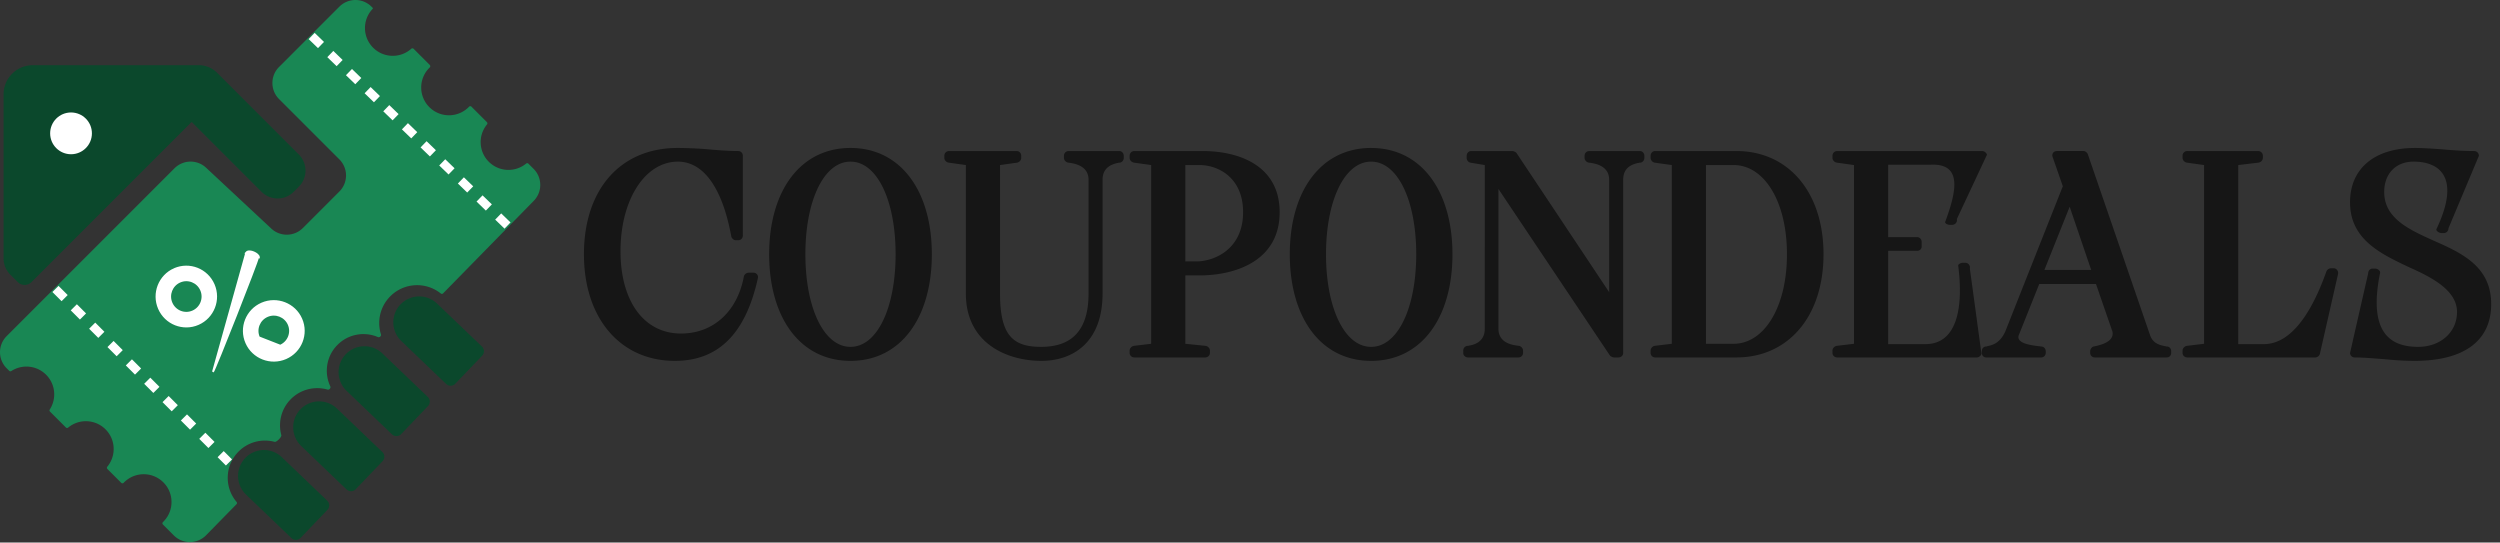 <svg xmlns="http://www.w3.org/2000/svg" width="1175" height="255" fill="none" xmlns:v="https://vecta.io/nano"><rect width="100%" height="100%" fill="#333333" stroke="none"/><path d="M318.624 75.965c-15.42 0-26.984 17.829-26.984 42.083 0 23.611 11.083 38.709 28.429 38.709 15.259 0 26.503-10.441 29.554-26.824.161-.963 1.285-1.766 2.249-1.766h2.249c1.445 0 2.409 1.284 2.088 2.569-5.783 26.181-18.632 38.87-39.031 38.87-25.538 0-42.724-19.917-42.724-50.113 0-30.517 17.186-49.952 44.009-49.952 3.213 0 7.871.161 12.529.482 5.3.482 11.082.964 16.061.964 1.125 0 2.088.964 2.088 2.249v37.424c0 1.285-.963 2.249-2.088 2.249h-1.285c-.963 0-1.927-.964-2.088-1.928-4.176-22.647-13.01-35.015-25.056-35.015zm81.111-6.425c23.611 0 38.227 20.238 38.227 49.952 0 29.875-14.616 50.113-38.227 50.113s-38.227-20.238-38.227-50.113c0-29.714 14.616-49.952 38.227-49.952zm0 6.425c-12.528 0-21.202 18.311-21.202 43.528s8.674 43.528 21.202 43.528 21.202-18.311 21.202-43.528-8.674-43.528-21.202-43.528zm118.469 8.513v53.486c0 23.451-14.456 31.642-28.751 31.642-15.901 0-35.497-8.031-35.497-31.642V77.572l-8.03-1.124c-1.125-.161-2.089-1.124-2.089-2.249v-.964c0-1.285.964-2.249 2.249-2.249h31.803c1.124 0 2.088.964 2.088 2.249v.964c0 1.124-.964 2.088-1.928 2.249l-8.031 1.124v60.392c0 19.756 6.104 25.057 19.275 25.057 12.046 0 22.326-5.301 22.326-25.057V84.478c0-6.746-6.907-7.71-9.477-8.031-1.124-.161-2.088-1.124-2.088-2.249v-.964c0-1.285.964-2.249 2.249-2.249h23.771c1.125 0 2.088.964 2.088 2.249v.964c0 1.285-.963 2.249-2.088 2.249-.321 0-.642.161-.963.161-2.57.642-6.907 2.088-6.907 7.87zm45.327 44.973h-6.425v32.124l9.477.964c1.124.161 2.088 1.124 2.088 2.249v1.124c0 1.124-.964 2.088-2.249 2.088h-33.248c-1.285 0-2.249-.964-2.249-2.088v-1.124c0-1.125.964-2.088 2.089-2.249l8.03-.964V77.572l-8.03-1.124c-1.125-.161-2.089-1.124-2.089-2.249v-.964c0-1.285.964-2.249 2.249-2.249h31.963c17.829 0 36.3 7.228 36.3 28.751 0 22.487-20.077 29.714-37.906 29.714zm-6.425-51.879v45.294h5.14c8.352 0 22.005-5.622 22.005-23.129 0-16.704-12.207-22.165-20.399-22.165h-6.746zm87.322-8.031c23.611 0 38.227 20.238 38.227 49.952 0 29.875-14.616 50.113-38.227 50.113S606.2 149.368 606.2 119.493c0-29.714 14.617-49.952 38.228-49.952zm0 6.425c-12.529 0-21.202 18.311-21.202 43.528s8.673 43.528 21.202 43.528 21.201-18.311 21.201-43.528-8.673-43.528-21.201-43.528zm111.883 61.357V84.478c0-6.746-6.906-7.71-9.476-8.031-1.125-.161-2.088-1.124-2.088-2.249v-.964c0-1.285.963-2.249 2.248-2.249h23.772c1.124 0 2.088.964 2.088 2.249v.964c0 1.285-.964 2.249-2.088 2.249-.321 0-.643.161-.964.161-2.73.642-6.906 2.088-6.906 7.87v81.434c0 1.124-.964 2.088-2.249 2.088h-2.088c-.482 0-1.606-.482-1.927-.964l-52.362-78.221v65.693c0 6.907 6.906 7.71 9.637 8.031.964.161 1.927 1.124 1.927 2.249v1.124a2.13 2.13 0 0 1-2.088 2.088h-23.771c-1.285 0-2.249-.964-2.249-2.088v-1.124c0-1.285.964-2.249 2.249-2.249.321 0 .642-.161.803-.161 2.73-.482 7.067-2.088 7.067-7.87V77.572l-6.746-1.124c-.964-.161-1.767-1.124-1.767-2.249v-.964c0-1.285.964-2.249 2.088-2.249h19.435c.482 0 1.606.482 1.928.964l43.527 65.372zM816.094 168h-38.227a2.13 2.13 0 0 1-2.088-2.088v-1.124c0-1.125.963-2.088 1.927-2.249l8.031-.964V77.572l-8.031-1.124c-.964-.161-1.927-1.124-1.927-2.249v-.964c0-1.285.963-2.249 2.088-2.249h38.227c24.254 0 40.958 19.114 40.958 48.507S840.348 168 816.094 168zm-14.295-90.428v84.003h13.01c14.135 0 25.057-16.865 25.057-42.082s-10.922-41.921-25.057-41.921h-13.01zm101.383 36.139v2.088c0 1.285-.964 2.088-2.088 2.088h-13.653v43.849h17.508c15.259 0 17.829-17.989 15.419-36.782-.16-.803 1.285-1.445 2.088-1.445h1.285c1.285 0 2.41 1.285 2.088 2.73l5.461 39.994c-.16.964-1.285 1.767-2.088 1.767h-65.693c-1.285 0-2.248-.964-2.248-2.088v-1.124c0-1.125.963-2.088 2.088-2.249l8.031-.964V77.572l-8.031-1.124c-1.125-.161-2.088-1.124-2.088-2.249v-.964c0-1.285.963-2.249 2.248-2.249h68.103c.963 0 2.088.803 2.248 1.767l-14.134 30.196c.321 1.446-.803 2.731-2.249 2.731h-1.124c-.803 0-2.409-.643-2.088-1.446 5.14-13.974 8.352-27.465-6.746-26.823h-20.078v34.051h13.653c1.124 0 2.088.964 2.088 2.249zm78.073-41.279l29.395 85.449c1.44 3.694 4.66 4.337 6.91 4.819.16 0 .64.16.8.16 1.28 0 2.09.964 2.09 2.249v.803c0 1.124-.81 2.088-2.09 2.088h-33.892a2.13 2.13 0 0 1-2.088-2.088v-.803c0-.964.803-2.088 1.606-2.249 5.943-1.124 10.119-3.373 8.673-7.71v.161l-7.549-21.844h-26.662l-9.638 24.093c-1.285 3.694 5.301 4.658 9.316 5.14.482 0 .803.16 1.285.16 1.125 0 2.088.964 2.088 2.249v.803a2.13 2.13 0 0 1-2.088 2.088h-25.859c-1.285 0-2.088-.964-2.088-2.088v-.803c0-1.285.803-2.249 2.088-2.249l1.124-.321c2.409-.482 5.622-1.767 7.87-6.907L969.53 87.53l-4.818-13.813c-.482-1.446.482-2.731 2.088-2.731h12.528c.642 0 1.606.642 1.927 1.445zm-8.512 24.735l-11.886 29.715h22.005l-10.119-29.715zm122.767 28.911h1.28c1.29 0 2.41 1.285 2.09 2.731l-8.51 37.424c-.16.964-1.29 1.767-2.09 1.767h-60.23c-1.29 0-2.25-.964-2.25-2.088v-1.124c0-1.125.96-2.088 2.09-2.249l8.03-.964V77.572l-8.03-1.124c-1.13-.161-2.09-1.124-2.09-2.249v-.964a2.19 2.19 0 0 1 2.25-2.249h33.25c1.28 0 2.25.964 2.25 2.249v.964c0 1.124-.97 2.088-2.09 2.249l-9.48 1.124v84.164h12.05c15.26 0 24.73-21.041 29.39-34.212.32-.803 1.29-1.446 2.09-1.446zm59.29 20.56c0-10.119-11.73-16.223-22.17-20.881-13.65-6.424-28.11-13.17-28.11-30.678 0-15.901 11.57-25.538 30.52-25.538 3.53 0 8.19.321 12.85.642 5.14.482 10.44.803 14.94.803 1.28 0 2.25.964 2.25 2.249l-14.3 34.051a2.19 2.19 0 0 1-2.25 2.249h-1.12c-.97 0-2.73-1.125-2.25-1.928 11.4-23.932 1.77-31.642-10.76-31.642-8.35 0-13.82 5.622-13.82 14.295 0 12.208 11.41 17.508 22.81 22.648 13.49 5.943 27.47 12.207 27.47 30.035 0 17.187-12.69 26.663-35.98 26.663-4.66 0-9.64-.321-14.3-.803-4.65-.321-9.63-.803-13.97-.803-1.12 0-2.09-.964-2.09-2.088l8.52-37.424c0-1.285.96-2.249 2.08-2.249h1.29c.96 0 2.41.964 2.25 1.928-5.62 27.465 4.17 34.854 17.83 34.854 10.6 0 18.31-6.907 18.31-16.383z" fill="#161616"/><path d="M90.083 57.31l-75.264 75.264c-1.786 1.786-4.681 1.786-6.467 0l-3.549-3.549a10.67 10.67 0 0 1-3.125-7.545V44.354a13.72 13.72 0 0 1 13.718-13.718h78.02c3.234 0 6.336 1.285 8.623 3.572l38.421 38.422a10.67 10.67 0 0 1 0 15.089l-2.439 2.439a10.67 10.67 0 0 1-15.089 0L90.083 57.31z" fill="#0b482c"/><path fill-rule="evenodd" d="M3.125 173.074l1.216 1.217c.264.264.68.295.994.092 4.967-3.216 11.666-2.731 16.125 1.539 4.601 4.406 5.278 11.368 1.938 16.524-.203.314-.172.73.092.994l7.485 7.486c.29.289.756.296 1.071.035 5.038-4.173 12.515-3.997 17.354.637 4.978 4.767 5.363 12.527 1.035 17.753-.261.315-.254.781.035 1.07l6.525 6.525c.31.311.819.288 1.123-.029 4.989-5.21 13.257-5.388 18.467-.399s5.389 13.257.399 18.467c-.128.134-.258.264-.39.391-.321.309-.344.825-.029 1.14l5.132 5.132c4.197 4.197 11.012 4.162 15.166-.077l14.304-14.599c.284-.29.289-.751.026-1.061-5.747-6.754-5.563-16.897.704-23.441 4.577-4.779 11.213-6.4 17.184-4.803.884.236 3.383-2.271 3.143-3.154-1.553-5.724-.155-12.096 4.246-16.691 4.66-4.866 11.458-6.454 17.511-4.7.759.22 1.617-.79 1.278-1.503-2.971-6.266-1.957-13.979 3.124-19.285 5.12-5.346 12.858-6.672 19.275-3.893.708.306 1.628-.518 1.397-1.255-1.884-5.995-.529-12.807 4.125-17.666 6.438-6.723 16.883-7.3 24.003-1.57.315.253.773.237 1.055-.052l42.637-43.515a10.67 10.67 0 0 0-.075-15.009l-2.455-2.456c-.289-.289-.754-.297-1.07-.036-5.038 4.158-12.503 3.977-17.336-.652-4.974-4.763-5.362-12.515-1.045-17.741.26-.315.253-.78-.036-1.07l-7.288-7.292c-.305-.306-.806-.284-1.105.028-4.989 5.21-13.257 5.389-18.467.399s-5.389-13.257-.399-18.467c.127-.133.256-.262.387-.388.321-.309.344-.825.029-1.14l-7.618-7.623c-.298-.298-.781-.296-1.095-.014-5.036 4.506-12.772 4.443-17.735-.309-5.209-4.989-5.388-13.257-.399-18.467.121-.127.122-.327-.002-.451l-.566-.566a10.67 10.67 0 0 0-15.091-.002l-28.35 28.349c-4.166 4.167-4.166 10.922 0 15.089l28.352 28.351a10.67 10.67 0 0 1 0 15.089l-17.176 17.175a10.67 10.67 0 0 1-14.824.256L96.856 78.823a10.67 10.67 0 0 0-14.825.255L3.125 157.985a10.67 10.67 0 0 0 0 15.089z" fill="#198754"/><path d="M81.978 126.47h0c-7.09 3.106-10.334 11.398-7.248 18.524s11.344 10.39 18.438 7.283c7.094-3.102 10.334-11.399 7.248-18.52s-11.343-10.39-18.438-7.287zm8.63 19.914h0c-3.85 1.686-8.329-.085-10.008-3.958s.083-8.38 3.938-10.062l.001-.001c3.846-1.685 8.329.085 10.008 3.958h0c1.68 3.87-.087 8.38-3.938 10.063zm31.067 12.161c1.686 3.848 6.189 5.614 10.063 3.938l-10.063-3.938zm0 0c-1.686-3.85.081-8.333 3.954-10.012s8.38.087 10.067 3.938c1.682 3.851-.085 8.333-3.958 10.012l-10.063-3.938zm12.631 9.808h0c7.123-3.091 10.387-11.343 7.284-18.437v-.001c-3.107-7.093-11.399-10.337-18.525-7.248s-10.387 11.34-7.284 18.434 11.399 10.337 18.525 7.252zm-18.543-49.656v.001l-15.653 56.023c.841-.859 21.157-52.357 21.149-53.708l.442-.001c-.002-.542-.391-1.027-.809-1.393-.442-.388-1.029-.739-1.641-1s-1.274-.444-1.875-.474c-.585-.028-1.214.087-1.613.552z" fill="#fff" stroke="#fff" stroke-width=".883"/><path d="M188.612 160.271c-4.853-4.648-5.02-12.349-.372-17.201a12.17 12.17 0 0 1 17.201-.372l21.067 20.176a3.05 3.05 0 0 1 .094 4.31l-12.613 13.17a3.05 3.05 0 0 1-4.31.093l-21.067-20.176zm-25.725 23.416a12.17 12.17 0 0 1-.372-17.202 12.17 12.17 0 0 1 17.202-.371l21.337 20.434a3.05 3.05 0 0 1 .093 4.31l-12.612 13.17a3.05 3.05 0 0 1-4.31.093l-21.338-20.434zm-21.339 25.911a12.17 12.17 0 0 1-.372-17.201 12.17 12.17 0 0 1 17.201-.372l21.333 20.43a3.05 3.05 0 0 1 .093 4.31l-12.613 13.17a3.05 3.05 0 0 1-4.31.093l-21.332-20.43zm-25.912 22.864a12.17 12.17 0 0 1-.372-17.201 12.17 12.17 0 0 1 17.201-.372l21.332 20.43a3.05 3.05 0 0 1 .094 4.31l-12.613 13.17a3.05 3.05 0 0 1-4.31.093l-21.332-20.43z" fill="#0b482c"/><circle cx="33.385" cy="62.676" r="9.817" fill="#fff"/><path d="M26.065 135.808l81.547 81.546m38.867-200.437l94.503 91.454" stroke="#fff" stroke-width="4.066" stroke-dasharray="6.1 6.1"/></svg>
